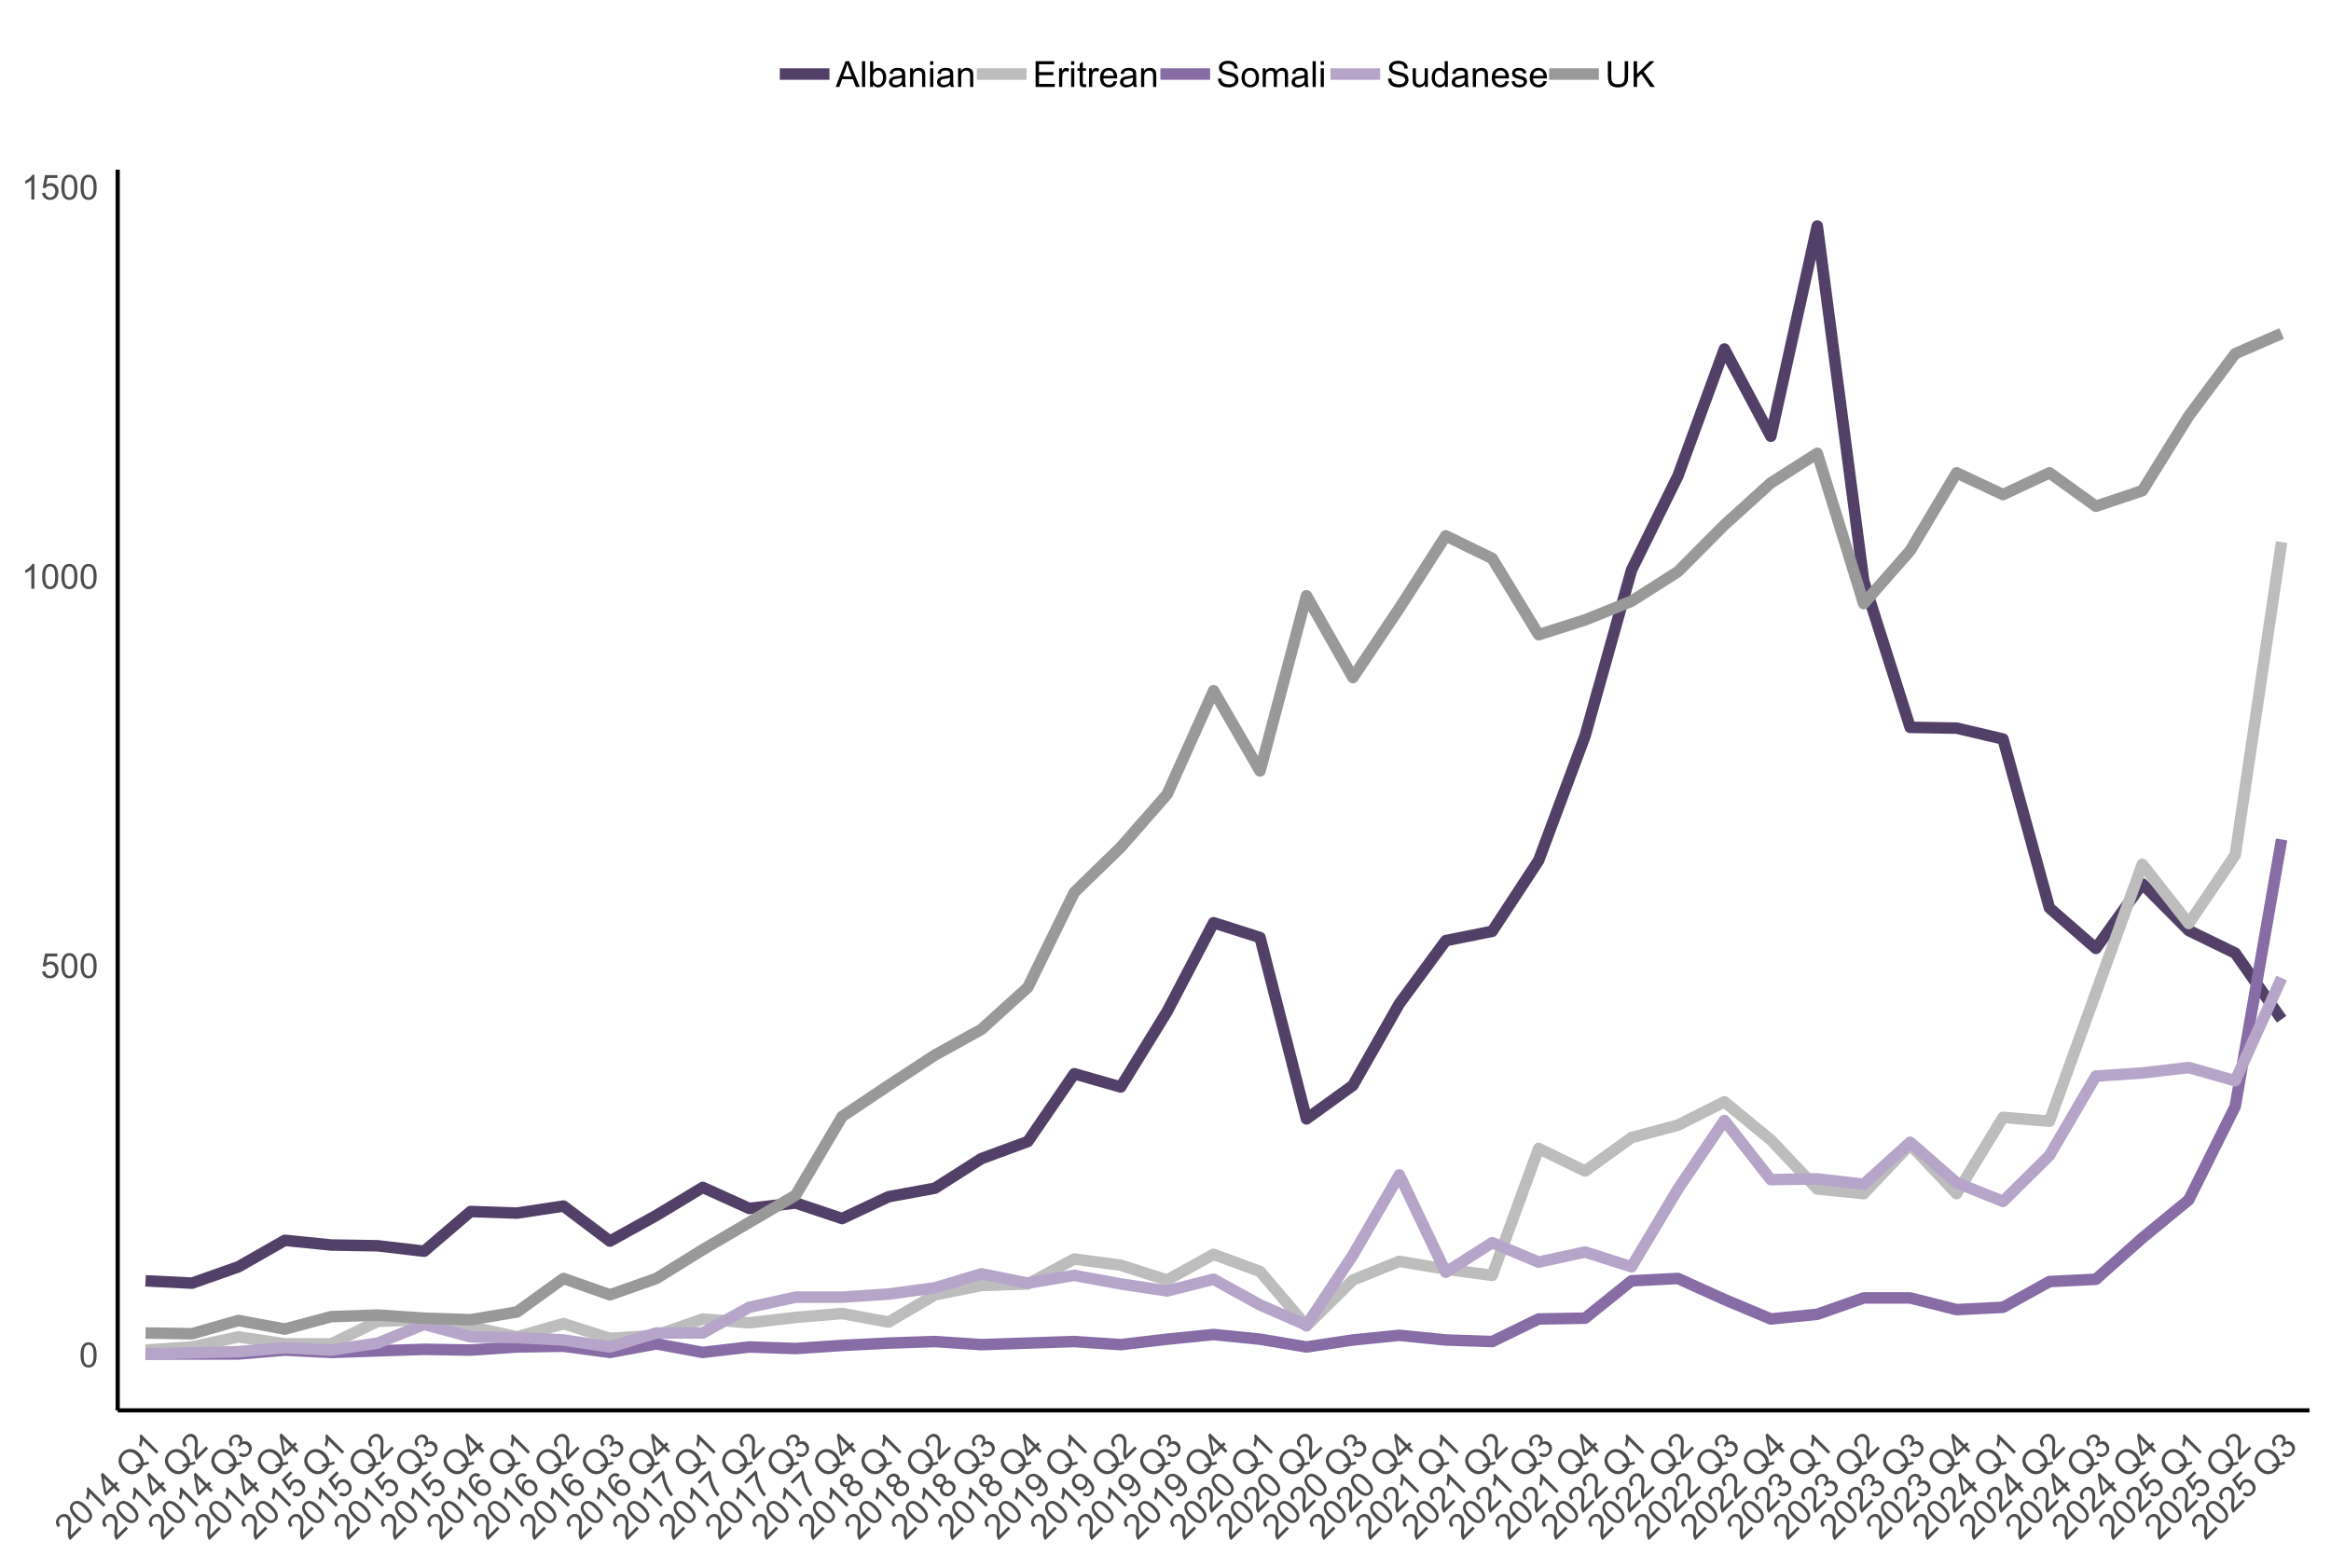 <?xml version="1.0" encoding="UTF-8"?>
<svg xmlns="http://www.w3.org/2000/svg" xmlns:xlink="http://www.w3.org/1999/xlink" width="648pt" height="436pt" viewBox="0 0 648 436" version="1.1">
<defs>
<g>
<symbol overflow="visible" id="glyph0-0">
<path style="stroke:none;" d="M 1.199 0 L 1.199 -6 L 6 -6 L 6 0 Z M 1.352 -0.148 L 5.852 -0.148 L 5.852 -5.852 L 1.352 -5.852 Z M 1.352 -0.148 "/>
</symbol>
<symbol overflow="visible" id="glyph0-1">
<path style="stroke:none;" d="M 0.398 -3.391 C 0.398 -4.199 0.48 -4.852 0.648 -5.352 C 0.812 -5.844 1.062 -6.227 1.395 -6.496 C 1.723 -6.762 2.137 -6.895 2.641 -6.898 C 3.004 -6.895 3.328 -6.82 3.609 -6.676 C 3.887 -6.523 4.113 -6.312 4.297 -6.035 C 4.477 -5.754 4.621 -5.41 4.723 -5.012 C 4.824 -4.605 4.875 -4.066 4.879 -3.391 C 4.875 -2.582 4.793 -1.93 4.629 -1.438 C 4.465 -0.938 4.215 -0.555 3.887 -0.289 C 3.555 -0.016 3.141 0.117 2.641 0.117 C 1.973 0.117 1.453 -0.117 1.078 -0.594 C 0.625 -1.164 0.398 -2.098 0.398 -3.391 Z M 1.266 -3.391 C 1.266 -2.258 1.395 -1.508 1.66 -1.137 C 1.922 -0.762 2.25 -0.574 2.641 -0.578 C 3.023 -0.574 3.348 -0.762 3.613 -1.141 C 3.875 -1.512 4.008 -2.262 4.012 -3.391 C 4.008 -4.52 3.875 -5.27 3.613 -5.645 C 3.348 -6.012 3.02 -6.199 2.629 -6.203 C 2.238 -6.199 1.93 -6.035 1.703 -5.711 C 1.41 -5.289 1.266 -4.516 1.266 -3.391 Z M 1.266 -3.391 "/>
</symbol>
<symbol overflow="visible" id="glyph0-2">
<path style="stroke:none;" d="M 0.398 -1.801 L 1.285 -1.875 C 1.348 -1.441 1.5 -1.117 1.742 -0.902 C 1.977 -0.684 2.266 -0.574 2.605 -0.578 C 3.008 -0.574 3.352 -0.727 3.637 -1.035 C 3.914 -1.34 4.055 -1.746 4.059 -2.254 C 4.055 -2.734 3.918 -3.113 3.652 -3.395 C 3.379 -3.668 3.027 -3.809 2.594 -3.812 C 2.316 -3.809 2.07 -3.746 1.855 -3.625 C 1.633 -3.5 1.461 -3.34 1.34 -3.145 L 0.547 -3.25 L 1.215 -6.777 L 4.633 -6.777 L 4.633 -5.973 L 1.891 -5.973 L 1.52 -4.125 C 1.926 -4.41 2.359 -4.551 2.816 -4.555 C 3.414 -4.551 3.922 -4.344 4.336 -3.93 C 4.746 -3.512 4.949 -2.977 4.953 -2.328 C 4.949 -1.703 4.77 -1.168 4.41 -0.719 C 3.969 -0.16 3.367 0.117 2.605 0.117 C 1.977 0.117 1.465 -0.055 1.074 -0.406 C 0.676 -0.754 0.453 -1.219 0.398 -1.801 Z M 0.398 -1.801 "/>
</symbol>
<symbol overflow="visible" id="glyph0-3">
<path style="stroke:none;" d="M 3.578 0 L 2.734 0 L 2.734 -5.375 C 2.527 -5.18 2.262 -4.988 1.934 -4.793 C 1.602 -4.598 1.305 -4.453 1.047 -4.359 L 1.047 -5.176 C 1.516 -5.395 1.926 -5.664 2.281 -5.98 C 2.633 -6.293 2.883 -6.598 3.031 -6.898 L 3.578 -6.898 Z M 3.578 0 "/>
</symbol>
<symbol overflow="visible" id="glyph1-0">
<path style="stroke:none;" d="M 0.848 -0.848 L -3.395 -5.09 L 0 -8.484 L 4.242 -4.242 Z M 0.848 -1.062 L 4.031 -4.242 L 0 -8.273 L -3.184 -5.09 Z M 0.848 -1.062 "/>
</symbol>
<symbol overflow="visible" id="glyph1-1">
<path style="stroke:none;" d="M 2.844 -3.992 L 3.418 -3.418 L 0.207 -0.207 C 0.059 -0.34 -0.055 -0.5 -0.141 -0.688 C -0.273 -0.984 -0.355 -1.332 -0.391 -1.727 C -0.422 -2.117 -0.406 -2.625 -0.348 -3.246 C -0.25 -4.207 -0.238 -4.906 -0.305 -5.344 C -0.371 -5.781 -0.516 -6.113 -0.746 -6.34 C -0.98 -6.574 -1.266 -6.688 -1.598 -6.684 C -1.926 -6.676 -2.227 -6.539 -2.504 -6.27 C -2.785 -5.98 -2.93 -5.664 -2.934 -5.32 C -2.93 -4.977 -2.777 -4.648 -2.48 -4.344 L -3.156 -3.793 C -3.566 -4.285 -3.758 -4.793 -3.727 -5.309 C -3.691 -5.824 -3.441 -6.312 -2.984 -6.773 C -2.516 -7.238 -2.02 -7.477 -1.488 -7.492 C -0.957 -7.504 -0.5 -7.32 -0.121 -6.941 C 0.074 -6.742 0.223 -6.512 0.332 -6.246 C 0.438 -5.98 0.504 -5.648 0.531 -5.258 C 0.551 -4.863 0.531 -4.273 0.469 -3.484 C 0.41 -2.824 0.383 -2.391 0.391 -2.184 C 0.395 -1.973 0.418 -1.781 0.461 -1.609 Z M 2.844 -3.992 "/>
</symbol>
<symbol overflow="visible" id="glyph1-2">
<path style="stroke:none;" d="M -2.113 -2.68 C -2.688 -3.25 -3.09 -3.773 -3.324 -4.242 C -3.551 -4.711 -3.645 -5.156 -3.605 -5.578 C -3.559 -6 -3.363 -6.387 -3.012 -6.746 C -2.75 -7.004 -2.469 -7.18 -2.168 -7.273 C -1.867 -7.359 -1.551 -7.371 -1.227 -7.305 C -0.898 -7.234 -0.559 -7.094 -0.203 -6.887 C 0.152 -6.672 0.57 -6.328 1.055 -5.848 C 1.625 -5.277 2.023 -4.758 2.258 -4.289 C 2.488 -3.82 2.586 -3.375 2.547 -2.953 C 2.504 -2.527 2.305 -2.137 1.949 -1.785 C 1.477 -1.312 0.941 -1.113 0.34 -1.184 C -0.383 -1.266 -1.199 -1.762 -2.113 -2.68 Z M -1.5 -3.293 C -0.703 -2.492 -0.082 -2.051 0.371 -1.977 C 0.816 -1.898 1.18 -2 1.457 -2.273 C 1.73 -2.547 1.828 -2.906 1.75 -3.359 C 1.668 -3.809 1.23 -4.434 0.441 -5.234 C -0.359 -6.031 -0.98 -6.469 -1.434 -6.547 C -1.883 -6.621 -2.246 -6.523 -2.527 -6.246 C -2.797 -5.969 -2.898 -5.633 -2.832 -5.242 C -2.738 -4.738 -2.297 -4.09 -1.5 -3.293 Z M -1.5 -3.293 "/>
</symbol>
<symbol overflow="visible" id="glyph1-3">
<path style="stroke:none;" d="M 2.527 -2.527 L 1.934 -1.934 L -1.871 -5.734 C -1.871 -5.449 -1.922 -5.125 -2.023 -4.758 C -2.117 -4.387 -2.227 -4.074 -2.344 -3.82 L -2.922 -4.398 C -2.742 -4.887 -2.641 -5.367 -2.613 -5.844 C -2.586 -6.312 -2.625 -6.707 -2.734 -7.023 L -2.352 -7.406 Z M 2.527 -2.527 "/>
</symbol>
<symbol overflow="visible" id="glyph1-4">
<path style="stroke:none;" d="M 2.195 -2.195 L 1.031 -3.359 L -1.078 -1.25 L -1.625 -1.797 L -2.555 -7.164 L -2.066 -7.648 L 1.082 -4.5 L 1.738 -5.156 L 2.285 -4.609 L 1.629 -3.953 L 2.789 -2.789 Z M 0.484 -3.906 L -1.707 -6.094 L -1.039 -2.383 Z M 0.484 -3.906 "/>
</symbol>
<symbol overflow="visible" id="glyph1-5">
<path style="stroke:none;" d=""/>
</symbol>
<symbol overflow="visible" id="glyph1-6">
<path style="stroke:none;" d="M 3.688 -4.727 C 4.188 -4.816 4.613 -4.941 4.961 -5.102 L 5.219 -4.465 C 4.742 -4.238 4.195 -4.086 3.578 -4.016 C 3.418 -3.453 3.121 -2.957 2.688 -2.523 C 2.246 -2.082 1.742 -1.789 1.172 -1.645 C 0.602 -1.496 0.031 -1.52 -0.547 -1.711 C -1.121 -1.902 -1.652 -2.238 -2.137 -2.723 C -2.613 -3.199 -2.953 -3.73 -3.152 -4.32 C -3.352 -4.906 -3.375 -5.484 -3.223 -6.051 C -3.066 -6.613 -2.766 -7.117 -2.328 -7.562 C -1.875 -8.012 -1.363 -8.309 -0.793 -8.457 C -0.219 -8.598 0.352 -8.574 0.926 -8.383 C 1.496 -8.188 2.02 -7.852 2.504 -7.371 C 2.902 -6.973 3.203 -6.551 3.402 -6.109 C 3.598 -5.668 3.691 -5.207 3.688 -4.727 Z M 1.449 -4.133 C 1.918 -4.398 2.379 -4.551 2.832 -4.586 C 2.859 -5.309 2.531 -6.016 1.844 -6.707 C 1.449 -7.098 1.039 -7.375 0.609 -7.535 C 0.184 -7.695 -0.238 -7.727 -0.66 -7.637 C -1.078 -7.539 -1.449 -7.332 -1.77 -7.012 C -2.246 -6.531 -2.477 -5.969 -2.469 -5.328 C -2.453 -4.68 -2.125 -4.031 -1.477 -3.383 C -0.844 -2.75 -0.203 -2.422 0.449 -2.398 C 1.098 -2.367 1.668 -2.598 2.156 -3.09 C 2.383 -3.316 2.555 -3.578 2.676 -3.867 C 2.34 -3.797 2.035 -3.676 1.762 -3.512 Z M 1.449 -4.133 "/>
</symbol>
<symbol overflow="visible" id="glyph1-7">
<path style="stroke:none;" d="M -0.996 -1.566 L -0.48 -2.242 C -0.074 -1.973 0.285 -1.848 0.598 -1.863 C 0.91 -1.879 1.184 -2.004 1.426 -2.242 C 1.703 -2.52 1.844 -2.852 1.844 -3.242 C 1.84 -3.625 1.695 -3.965 1.41 -4.258 C 1.133 -4.527 0.816 -4.664 0.465 -4.664 C 0.105 -4.664 -0.207 -4.523 -0.484 -4.25 C -0.594 -4.133 -0.711 -3.973 -0.84 -3.762 L -1.297 -4.352 C -1.25 -4.387 -1.215 -4.418 -1.191 -4.441 C -0.934 -4.695 -0.773 -4.988 -0.707 -5.328 C -0.633 -5.66 -0.734 -5.969 -1.016 -6.246 C -1.23 -6.465 -1.488 -6.57 -1.781 -6.566 C -2.07 -6.559 -2.332 -6.438 -2.57 -6.207 C -2.801 -5.973 -2.922 -5.707 -2.93 -5.406 C -2.938 -5.105 -2.816 -4.789 -2.57 -4.453 L -3.273 -3.965 C -3.598 -4.434 -3.742 -4.91 -3.707 -5.391 C -3.664 -5.867 -3.453 -6.297 -3.074 -6.684 C -2.805 -6.945 -2.504 -7.133 -2.168 -7.246 C -1.832 -7.352 -1.504 -7.367 -1.191 -7.293 C -0.871 -7.211 -0.605 -7.062 -0.387 -6.844 C -0.176 -6.633 -0.043 -6.383 0.016 -6.102 C 0.074 -5.812 0.047 -5.512 -0.074 -5.191 C 0.281 -5.41 0.641 -5.492 1.008 -5.445 C 1.375 -5.391 1.715 -5.211 2.031 -4.902 C 2.453 -4.477 2.656 -3.961 2.645 -3.359 C 2.629 -2.75 2.387 -2.211 1.914 -1.742 C 1.488 -1.312 1.008 -1.086 0.473 -1.062 C -0.062 -1.031 -0.551 -1.199 -0.996 -1.566 Z M -0.996 -1.566 "/>
</symbol>
<symbol overflow="visible" id="glyph1-8">
<path style="stroke:none;" d="M -0.992 -1.555 L -0.418 -2.234 C -0.066 -1.973 0.266 -1.852 0.594 -1.871 C 0.914 -1.883 1.195 -2.012 1.434 -2.25 C 1.719 -2.535 1.855 -2.887 1.84 -3.305 C 1.82 -3.719 1.633 -4.105 1.277 -4.465 C 0.934 -4.805 0.566 -4.977 0.184 -4.984 C -0.207 -4.988 -0.551 -4.836 -0.863 -4.527 C -1.051 -4.332 -1.18 -4.113 -1.25 -3.875 C -1.312 -3.629 -1.324 -3.395 -1.277 -3.172 L -1.91 -2.684 L -3.934 -5.652 L -1.52 -8.066 L -0.949 -7.496 L -2.887 -5.559 L -1.844 -3.992 C -1.754 -4.484 -1.551 -4.895 -1.23 -5.215 C -0.805 -5.637 -0.301 -5.848 0.285 -5.848 C 0.867 -5.844 1.391 -5.609 1.855 -5.152 C 2.293 -4.707 2.547 -4.199 2.613 -3.625 C 2.691 -2.918 2.461 -2.297 1.926 -1.762 C 1.48 -1.316 0.996 -1.078 0.473 -1.047 C -0.055 -1.012 -0.539 -1.18 -0.992 -1.555 Z M -0.992 -1.555 "/>
</symbol>
<symbol overflow="visible" id="glyph1-9">
<path style="stroke:none;" d="M -0.293 -7.047 L -0.84 -6.406 C -1.121 -6.586 -1.367 -6.684 -1.574 -6.691 C -1.902 -6.699 -2.188 -6.586 -2.426 -6.352 C -2.613 -6.16 -2.727 -5.938 -2.77 -5.691 C -2.816 -5.363 -2.762 -5.016 -2.609 -4.645 C -2.453 -4.273 -2.137 -3.844 -1.656 -3.355 C -1.73 -3.715 -1.719 -4.051 -1.617 -4.367 C -1.516 -4.68 -1.352 -4.953 -1.125 -5.18 C -0.727 -5.578 -0.242 -5.77 0.332 -5.758 C 0.902 -5.742 1.422 -5.504 1.887 -5.043 C 2.191 -4.734 2.406 -4.383 2.539 -3.992 C 2.664 -3.594 2.684 -3.215 2.598 -2.848 C 2.504 -2.48 2.312 -2.148 2.023 -1.859 C 1.523 -1.359 0.938 -1.137 0.262 -1.191 C -0.418 -1.238 -1.176 -1.684 -2.02 -2.527 C -2.953 -3.465 -3.461 -4.324 -3.547 -5.098 C -3.609 -5.77 -3.387 -6.363 -2.879 -6.879 C -2.496 -7.258 -2.078 -7.461 -1.617 -7.492 C -1.156 -7.52 -0.715 -7.371 -0.293 -7.047 Z M -0.633 -2.516 C -0.426 -2.305 -0.188 -2.152 0.086 -2.055 C 0.359 -1.953 0.625 -1.934 0.883 -1.992 C 1.137 -2.051 1.352 -2.164 1.523 -2.34 C 1.773 -2.59 1.887 -2.91 1.867 -3.293 C 1.844 -3.676 1.66 -4.043 1.312 -4.395 C 0.977 -4.73 0.621 -4.902 0.25 -4.918 C -0.121 -4.93 -0.441 -4.805 -0.715 -4.535 C -0.984 -4.262 -1.117 -3.934 -1.113 -3.559 C -1.105 -3.176 -0.945 -2.828 -0.633 -2.516 Z M -0.633 -2.516 "/>
</symbol>
<symbol overflow="visible" id="glyph1-10">
<path style="stroke:none;" d="M -3.902 -4.543 L -4.477 -5.117 L -1.328 -8.262 L -0.863 -7.801 C -0.84 -7.156 -0.711 -6.414 -0.473 -5.566 C -0.227 -4.715 0.098 -3.918 0.508 -3.18 C 0.793 -2.652 1.16 -2.129 1.613 -1.613 L 1 -1 C 0.621 -1.387 0.238 -1.926 -0.156 -2.613 C -0.551 -3.297 -0.867 -4.023 -1.105 -4.797 C -1.336 -5.566 -1.473 -6.277 -1.52 -6.926 Z M -3.902 -4.543 "/>
</symbol>
<symbol overflow="visible" id="glyph1-11">
<path style="stroke:none;" d="M -1.434 -3.836 C -1.77 -3.676 -2.082 -3.621 -2.371 -3.672 C -2.656 -3.719 -2.918 -3.859 -3.156 -4.098 C -3.508 -4.449 -3.676 -4.875 -3.664 -5.371 C -3.648 -5.863 -3.434 -6.32 -3.012 -6.746 C -2.586 -7.168 -2.121 -7.387 -1.617 -7.398 C -1.113 -7.41 -0.684 -7.238 -0.332 -6.887 C -0.105 -6.66 0.027 -6.406 0.078 -6.121 C 0.125 -5.836 0.078 -5.527 -0.074 -5.195 C 0.32 -5.395 0.703 -5.465 1.078 -5.406 C 1.449 -5.344 1.785 -5.164 2.09 -4.867 C 2.5 -4.449 2.703 -3.953 2.695 -3.375 C 2.684 -2.797 2.438 -2.27 1.957 -1.793 C 1.477 -1.312 0.945 -1.066 0.371 -1.059 C -0.207 -1.047 -0.703 -1.254 -1.129 -1.68 C -1.445 -1.996 -1.629 -2.34 -1.684 -2.715 C -1.73 -3.082 -1.648 -3.457 -1.434 -3.836 Z M -2.566 -4.727 C -2.336 -4.496 -2.074 -4.383 -1.781 -4.383 C -1.484 -4.383 -1.219 -4.5 -0.984 -4.742 C -0.754 -4.969 -0.637 -5.23 -0.637 -5.523 C -0.633 -5.816 -0.738 -6.066 -0.949 -6.277 C -1.168 -6.492 -1.426 -6.602 -1.727 -6.602 C -2.023 -6.598 -2.285 -6.484 -2.516 -6.262 C -2.738 -6.031 -2.855 -5.77 -2.863 -5.473 C -2.867 -5.176 -2.77 -4.926 -2.566 -4.727 Z M -0.516 -2.289 C -0.344 -2.117 -0.141 -1.992 0.102 -1.918 C 0.336 -1.836 0.578 -1.832 0.828 -1.906 C 1.07 -1.977 1.289 -2.105 1.477 -2.289 C 1.758 -2.574 1.898 -2.902 1.906 -3.27 C 1.906 -3.637 1.766 -3.961 1.484 -4.25 C 1.195 -4.531 0.863 -4.676 0.484 -4.676 C 0.105 -4.672 -0.227 -4.523 -0.516 -4.238 C -0.793 -3.957 -0.93 -3.633 -0.93 -3.262 C -0.926 -2.891 -0.789 -2.566 -0.516 -2.289 Z M -0.516 -2.289 "/>
</symbol>
<symbol overflow="visible" id="glyph1-12">
<path style="stroke:none;" d="M -0.754 -1.496 L -0.23 -2.121 C 0.09 -1.898 0.375 -1.793 0.633 -1.812 C 0.891 -1.824 1.125 -1.941 1.344 -2.156 C 1.523 -2.34 1.645 -2.543 1.699 -2.766 C 1.754 -2.984 1.754 -3.207 1.703 -3.441 C 1.648 -3.668 1.531 -3.934 1.355 -4.23 C 1.172 -4.527 0.961 -4.801 0.715 -5.051 C 0.688 -5.074 0.645 -5.113 0.594 -5.168 C 0.66 -4.855 0.652 -4.535 0.566 -4.215 C 0.477 -3.887 0.312 -3.605 0.074 -3.367 C -0.328 -2.965 -0.812 -2.77 -1.387 -2.785 C -1.953 -2.793 -2.477 -3.039 -2.957 -3.52 C -3.445 -4.008 -3.695 -4.551 -3.711 -5.145 C -3.719 -5.734 -3.508 -6.246 -3.07 -6.688 C -2.75 -7 -2.375 -7.207 -1.945 -7.301 C -1.516 -7.391 -1.074 -7.344 -0.621 -7.168 C -0.172 -6.988 0.352 -6.602 0.949 -6.008 C 1.566 -5.383 1.992 -4.82 2.227 -4.32 C 2.461 -3.812 2.539 -3.332 2.465 -2.879 C 2.391 -2.418 2.176 -2.012 1.82 -1.652 C 1.438 -1.27 1.02 -1.062 0.57 -1.039 C 0.117 -1.008 -0.32 -1.16 -0.754 -1.496 Z M -0.453 -6.082 C -0.793 -6.426 -1.156 -6.605 -1.543 -6.625 C -1.922 -6.641 -2.242 -6.523 -2.504 -6.27 C -2.762 -6.004 -2.883 -5.664 -2.867 -5.25 C -2.844 -4.836 -2.664 -4.457 -2.324 -4.113 C -2.012 -3.801 -1.668 -3.641 -1.289 -3.637 C -0.906 -3.629 -0.578 -3.762 -0.309 -4.039 C -0.031 -4.312 0.098 -4.637 0.082 -5.012 C 0.066 -5.379 -0.109 -5.738 -0.453 -6.082 Z M -0.453 -6.082 "/>
</symbol>
<symbol overflow="visible" id="glyph2-0">
<path style="stroke:none;" d="M 1.25 0 L 1.25 -6.25 L 6.25 -6.25 L 6.25 0 Z M 1.406 -0.156 L 6.094 -0.156 L 6.094 -6.094 L 1.406 -6.094 Z M 1.406 -0.156 "/>
</symbol>
<symbol overflow="visible" id="glyph2-1">
<path style="stroke:none;" d="M -0.016 0 L 2.734 -7.156 L 3.754 -7.156 L 6.684 0 L 5.605 0 L 4.77 -2.168 L 1.777 -2.168 L 0.992 0 Z M 2.051 -2.938 L 4.477 -2.938 L 3.73 -4.922 C 3.5 -5.523 3.332 -6.016 3.223 -6.406 C 3.129 -5.945 3 -5.492 2.836 -5.039 Z M 2.051 -2.938 "/>
</symbol>
<symbol overflow="visible" id="glyph2-2">
<path style="stroke:none;" d="M 0.641 0 L 0.641 -7.156 L 1.52 -7.156 L 1.52 0 Z M 0.641 0 "/>
</symbol>
<symbol overflow="visible" id="glyph2-3">
<path style="stroke:none;" d="M 1.469 0 L 0.656 0 L 0.656 -7.156 L 1.531 -7.156 L 1.531 -4.605 C 1.898 -5.07 2.375 -5.301 2.953 -5.305 C 3.273 -5.301 3.574 -5.238 3.859 -5.109 C 4.145 -4.98 4.379 -4.797 4.562 -4.566 C 4.746 -4.332 4.891 -4.055 4.996 -3.727 C 5.098 -3.398 5.148 -3.047 5.152 -2.672 C 5.148 -1.781 4.93 -1.094 4.492 -0.609 C 4.051 -0.125 3.523 0.117 2.91 0.117 C 2.297 0.117 1.816 -0.137 1.469 -0.648 Z M 1.461 -2.633 C 1.457 -2.008 1.543 -1.559 1.715 -1.285 C 1.988 -0.828 2.363 -0.602 2.836 -0.605 C 3.219 -0.602 3.551 -0.77 3.832 -1.105 C 4.113 -1.438 4.254 -1.934 4.254 -2.598 C 4.254 -3.27 4.117 -3.77 3.848 -4.094 C 3.578 -4.414 3.254 -4.574 2.875 -4.578 C 2.488 -4.574 2.156 -4.41 1.879 -4.078 C 1.598 -3.742 1.457 -3.258 1.461 -2.633 Z M 1.461 -2.633 "/>
</symbol>
<symbol overflow="visible" id="glyph2-4">
<path style="stroke:none;" d="M 4.043 -0.641 C 3.715 -0.359 3.398 -0.164 3.102 -0.055 C 2.797 0.062 2.477 0.117 2.133 0.117 C 1.562 0.117 1.125 -0.02 0.82 -0.301 C 0.512 -0.574 0.355 -0.93 0.359 -1.367 C 0.355 -1.617 0.414 -1.852 0.531 -2.062 C 0.645 -2.273 0.797 -2.441 0.988 -2.566 C 1.172 -2.691 1.383 -2.785 1.621 -2.855 C 1.789 -2.898 2.051 -2.945 2.402 -2.988 C 3.113 -3.074 3.633 -3.172 3.969 -3.289 C 3.969 -3.406 3.973 -3.484 3.977 -3.52 C 3.973 -3.875 3.891 -4.129 3.727 -4.277 C 3.5 -4.473 3.164 -4.57 2.727 -4.574 C 2.309 -4.57 2.004 -4.496 1.809 -4.355 C 1.609 -4.207 1.465 -3.953 1.371 -3.59 L 0.512 -3.707 C 0.586 -4.07 0.715 -4.367 0.898 -4.598 C 1.074 -4.82 1.336 -4.996 1.676 -5.121 C 2.012 -5.242 2.402 -5.301 2.852 -5.305 C 3.293 -5.301 3.652 -5.25 3.93 -5.148 C 4.203 -5.043 4.406 -4.91 4.539 -4.754 C 4.668 -4.59 4.758 -4.391 4.812 -4.156 C 4.84 -4 4.855 -3.73 4.859 -3.344 L 4.859 -2.172 C 4.855 -1.352 4.875 -0.836 4.914 -0.621 C 4.949 -0.402 5.023 -0.195 5.137 0 L 4.219 0 C 4.125 -0.18 4.066 -0.391 4.043 -0.641 Z M 3.969 -2.602 C 3.648 -2.469 3.172 -2.355 2.535 -2.27 C 2.172 -2.215 1.914 -2.156 1.766 -2.094 C 1.613 -2.023 1.5 -1.93 1.418 -1.809 C 1.336 -1.68 1.293 -1.539 1.297 -1.391 C 1.293 -1.152 1.383 -0.957 1.562 -0.805 C 1.738 -0.645 2 -0.566 2.344 -0.57 C 2.68 -0.566 2.98 -0.641 3.246 -0.793 C 3.508 -0.938 3.699 -1.141 3.828 -1.402 C 3.918 -1.598 3.965 -1.891 3.969 -2.281 Z M 3.969 -2.602 "/>
</symbol>
<symbol overflow="visible" id="glyph2-5">
<path style="stroke:none;" d="M 0.66 0 L 0.66 -5.188 L 1.449 -5.188 L 1.449 -4.449 C 1.828 -5.016 2.379 -5.301 3.102 -5.305 C 3.41 -5.301 3.699 -5.246 3.961 -5.133 C 4.223 -5.02 4.418 -4.871 4.551 -4.691 C 4.68 -4.508 4.77 -4.293 4.824 -4.043 C 4.855 -3.879 4.875 -3.594 4.875 -3.188 L 4.875 0 L 3.992 0 L 3.992 -3.156 C 3.988 -3.512 3.957 -3.777 3.891 -3.957 C 3.82 -4.129 3.699 -4.27 3.527 -4.379 C 3.352 -4.48 3.145 -4.535 2.914 -4.539 C 2.535 -4.535 2.215 -4.418 1.945 -4.184 C 1.672 -3.945 1.535 -3.492 1.539 -2.832 L 1.539 0 Z M 0.66 0 "/>
</symbol>
<symbol overflow="visible" id="glyph2-6">
<path style="stroke:none;" d="M 0.664 -6.148 L 0.664 -7.156 L 1.543 -7.156 L 1.543 -6.148 Z M 0.664 0 L 0.664 -5.188 L 1.543 -5.188 L 1.543 0 Z M 0.664 0 "/>
</symbol>
<symbol overflow="visible" id="glyph2-7">
<path style="stroke:none;" d="M 0.789 0 L 0.789 -7.156 L 5.969 -7.156 L 5.969 -6.312 L 1.738 -6.312 L 1.738 -4.121 L 5.699 -4.121 L 5.699 -3.281 L 1.738 -3.281 L 1.738 -0.844 L 6.133 -0.844 L 6.133 0 Z M 0.789 0 "/>
</symbol>
<symbol overflow="visible" id="glyph2-8">
<path style="stroke:none;" d="M 0.648 0 L 0.648 -5.188 L 1.441 -5.188 L 1.441 -4.398 C 1.641 -4.766 1.824 -5.008 2 -5.129 C 2.168 -5.242 2.355 -5.301 2.562 -5.305 C 2.855 -5.301 3.16 -5.207 3.469 -5.02 L 3.164 -4.203 C 2.949 -4.328 2.734 -4.395 2.52 -4.395 C 2.324 -4.395 2.148 -4.336 2 -4.219 C 1.844 -4.102 1.738 -3.941 1.676 -3.742 C 1.574 -3.426 1.523 -3.082 1.527 -2.715 L 1.527 0 Z M 0.648 0 "/>
</symbol>
<symbol overflow="visible" id="glyph2-9">
<path style="stroke:none;" d="M 2.578 -0.785 L 2.703 -0.008 C 2.453 0.047 2.234 0.07 2.039 0.07 C 1.719 0.07 1.469 0.02 1.297 -0.082 C 1.117 -0.184 0.996 -0.316 0.926 -0.48 C 0.855 -0.645 0.82 -0.988 0.82 -1.52 L 0.82 -4.5 L 0.176 -4.5 L 0.176 -5.188 L 0.82 -5.188 L 0.82 -6.469 L 1.695 -6.996 L 1.695 -5.188 L 2.578 -5.188 L 2.578 -4.5 L 1.695 -4.5 L 1.695 -1.469 C 1.691 -1.215 1.707 -1.055 1.742 -0.984 C 1.77 -0.914 1.82 -0.855 1.891 -0.812 C 1.957 -0.77 2.059 -0.75 2.191 -0.75 C 2.289 -0.75 2.418 -0.762 2.578 -0.785 Z M 2.578 -0.785 "/>
</symbol>
<symbol overflow="visible" id="glyph2-10">
<path style="stroke:none;" d="M 4.211 -1.672 L 5.117 -1.559 C 4.969 -1.027 4.703 -0.613 4.32 -0.32 C 3.93 -0.027 3.438 0.117 2.836 0.117 C 2.078 0.117 1.477 -0.113 1.031 -0.582 C 0.586 -1.047 0.363 -1.703 0.367 -2.547 C 0.363 -3.418 0.586 -4.098 1.039 -4.582 C 1.484 -5.062 2.07 -5.301 2.789 -5.305 C 3.48 -5.301 4.047 -5.066 4.488 -4.594 C 4.926 -4.121 5.145 -3.457 5.148 -2.602 C 5.145 -2.547 5.141 -2.469 5.141 -2.367 L 1.273 -2.367 C 1.305 -1.797 1.469 -1.359 1.758 -1.059 C 2.047 -0.754 2.406 -0.602 2.844 -0.605 C 3.16 -0.602 3.434 -0.688 3.664 -0.859 C 3.891 -1.027 4.074 -1.297 4.211 -1.672 Z M 1.324 -3.09 L 4.219 -3.09 C 4.18 -3.523 4.066 -3.852 3.887 -4.07 C 3.605 -4.406 3.242 -4.574 2.797 -4.578 C 2.391 -4.574 2.051 -4.441 1.777 -4.172 C 1.5 -3.902 1.352 -3.539 1.324 -3.09 Z M 1.324 -3.09 "/>
</symbol>
<symbol overflow="visible" id="glyph2-11">
<path style="stroke:none;" d="M 0.449 -2.301 L 1.344 -2.379 C 1.383 -2.02 1.48 -1.723 1.637 -1.496 C 1.789 -1.262 2.031 -1.078 2.359 -0.938 C 2.684 -0.797 3.051 -0.727 3.457 -0.727 C 3.816 -0.727 4.133 -0.777 4.414 -0.887 C 4.688 -0.992 4.895 -1.141 5.031 -1.328 C 5.164 -1.512 5.23 -1.719 5.234 -1.945 C 5.23 -2.168 5.168 -2.363 5.039 -2.531 C 4.906 -2.695 4.691 -2.836 4.395 -2.953 C 4.199 -3.027 3.773 -3.141 3.117 -3.301 C 2.461 -3.457 2 -3.609 1.738 -3.75 C 1.395 -3.93 1.141 -4.148 0.973 -4.414 C 0.805 -4.676 0.719 -4.977 0.723 -5.309 C 0.719 -5.668 0.82 -6.004 1.027 -6.32 C 1.23 -6.633 1.531 -6.871 1.926 -7.035 C 2.32 -7.195 2.758 -7.277 3.242 -7.281 C 3.77 -7.277 4.238 -7.191 4.645 -7.023 C 5.047 -6.848 5.359 -6.598 5.578 -6.27 C 5.797 -5.938 5.914 -5.559 5.934 -5.141 L 5.023 -5.074 C 4.973 -5.523 4.809 -5.863 4.527 -6.098 C 4.242 -6.328 3.828 -6.445 3.281 -6.445 C 2.707 -6.445 2.289 -6.34 2.027 -6.129 C 1.766 -5.918 1.633 -5.664 1.637 -5.371 C 1.633 -5.109 1.727 -4.898 1.914 -4.734 C 2.094 -4.57 2.57 -4.398 3.34 -4.227 C 4.109 -4.047 4.637 -3.895 4.926 -3.77 C 5.34 -3.574 5.648 -3.332 5.848 -3.039 C 6.047 -2.742 6.145 -2.402 6.148 -2.023 C 6.145 -1.637 6.035 -1.277 5.82 -0.941 C 5.598 -0.602 5.285 -0.34 4.879 -0.156 C 4.469 0.027 4.008 0.117 3.5 0.121 C 2.852 0.117 2.309 0.027 1.871 -0.16 C 1.43 -0.348 1.086 -0.633 0.84 -1.012 C 0.59 -1.391 0.461 -1.82 0.449 -2.301 Z M 0.449 -2.301 "/>
</symbol>
<symbol overflow="visible" id="glyph2-12">
<path style="stroke:none;" d="M 0.332 -2.594 C 0.328 -3.551 0.594 -4.262 1.133 -4.727 C 1.574 -5.109 2.121 -5.301 2.766 -5.305 C 3.477 -5.301 4.059 -5.066 4.512 -4.602 C 4.965 -4.133 5.191 -3.488 5.191 -2.664 C 5.191 -1.996 5.09 -1.473 4.891 -1.09 C 4.688 -0.707 4.395 -0.41 4.016 -0.199 C 3.629 0.012 3.215 0.117 2.766 0.117 C 2.039 0.117 1.449 -0.113 1.004 -0.582 C 0.551 -1.043 0.328 -1.715 0.332 -2.594 Z M 1.234 -2.594 C 1.23 -1.926 1.375 -1.43 1.668 -1.102 C 1.957 -0.77 2.324 -0.602 2.766 -0.605 C 3.199 -0.602 3.559 -0.77 3.852 -1.102 C 4.141 -1.434 4.289 -1.938 4.289 -2.621 C 4.289 -3.262 4.141 -3.75 3.852 -4.078 C 3.555 -4.406 3.195 -4.57 2.766 -4.574 C 2.324 -4.57 1.957 -4.406 1.668 -4.082 C 1.375 -3.75 1.23 -3.254 1.234 -2.594 Z M 1.234 -2.594 "/>
</symbol>
<symbol overflow="visible" id="glyph2-13">
<path style="stroke:none;" d="M 0.66 0 L 0.66 -5.188 L 1.445 -5.188 L 1.445 -4.457 C 1.605 -4.711 1.82 -4.914 2.094 -5.07 C 2.359 -5.223 2.668 -5.301 3.016 -5.305 C 3.398 -5.301 3.715 -5.223 3.961 -5.062 C 4.207 -4.902 4.379 -4.68 4.484 -4.395 C 4.891 -5 5.426 -5.301 6.086 -5.305 C 6.598 -5.301 6.992 -5.16 7.27 -4.875 C 7.547 -4.59 7.688 -4.148 7.688 -3.559 L 7.688 0 L 6.812 0 L 6.812 -3.266 C 6.809 -3.613 6.781 -3.867 6.727 -4.023 C 6.668 -4.176 6.562 -4.301 6.414 -4.398 C 6.262 -4.488 6.086 -4.535 5.891 -4.539 C 5.523 -4.535 5.223 -4.414 4.98 -4.176 C 4.738 -3.93 4.617 -3.543 4.617 -3.012 L 4.617 0 L 3.742 0 L 3.742 -3.367 C 3.738 -3.754 3.668 -4.047 3.527 -4.246 C 3.383 -4.438 3.145 -4.535 2.82 -4.539 C 2.57 -4.535 2.344 -4.469 2.137 -4.344 C 1.922 -4.211 1.77 -4.023 1.68 -3.773 C 1.582 -3.523 1.535 -3.16 1.539 -2.691 L 1.539 0 Z M 0.66 0 "/>
</symbol>
<symbol overflow="visible" id="glyph2-14">
<path style="stroke:none;" d="M 4.059 0 L 4.059 -0.762 C 3.652 -0.176 3.105 0.117 2.414 0.117 C 2.105 0.117 1.816 0.059 1.555 -0.059 C 1.285 -0.176 1.09 -0.32 0.965 -0.5 C 0.836 -0.672 0.746 -0.891 0.695 -1.152 C 0.656 -1.32 0.637 -1.594 0.641 -1.973 L 0.641 -5.188 L 1.52 -5.188 L 1.52 -2.309 C 1.516 -1.848 1.535 -1.539 1.57 -1.383 C 1.625 -1.148 1.742 -0.965 1.922 -0.836 C 2.102 -0.703 2.32 -0.637 2.586 -0.641 C 2.848 -0.637 3.098 -0.707 3.328 -0.844 C 3.559 -0.977 3.723 -1.16 3.82 -1.395 C 3.914 -1.625 3.961 -1.961 3.965 -2.406 L 3.965 -5.188 L 4.844 -5.188 L 4.844 0 Z M 4.059 0 "/>
</symbol>
<symbol overflow="visible" id="glyph2-15">
<path style="stroke:none;" d="M 4.023 0 L 4.023 -0.656 C 3.691 -0.141 3.207 0.117 2.574 0.117 C 2.156 0.117 1.777 0.004 1.434 -0.223 C 1.086 -0.449 0.816 -0.766 0.629 -1.18 C 0.434 -1.586 0.34 -2.055 0.344 -2.586 C 0.34 -3.102 0.426 -3.574 0.602 -3.996 C 0.77 -4.418 1.027 -4.738 1.375 -4.965 C 1.719 -5.188 2.105 -5.301 2.535 -5.305 C 2.844 -5.301 3.121 -5.234 3.367 -5.105 C 3.609 -4.969 3.809 -4.797 3.965 -4.59 L 3.965 -7.156 L 4.84 -7.156 L 4.84 0 Z M 1.246 -2.586 C 1.242 -1.922 1.383 -1.426 1.664 -1.098 C 1.945 -0.766 2.273 -0.602 2.656 -0.605 C 3.039 -0.602 3.367 -0.758 3.637 -1.074 C 3.902 -1.387 4.035 -1.867 4.039 -2.516 C 4.035 -3.219 3.898 -3.738 3.629 -4.074 C 3.352 -4.402 3.016 -4.57 2.617 -4.574 C 2.223 -4.57 1.895 -4.41 1.637 -4.094 C 1.371 -3.773 1.242 -3.27 1.246 -2.586 Z M 1.246 -2.586 "/>
</symbol>
<symbol overflow="visible" id="glyph2-16">
<path style="stroke:none;" d="M 0.309 -1.547 L 1.176 -1.684 C 1.223 -1.332 1.359 -1.066 1.582 -0.883 C 1.805 -0.695 2.117 -0.602 2.52 -0.605 C 2.922 -0.602 3.219 -0.684 3.418 -0.852 C 3.609 -1.012 3.707 -1.207 3.711 -1.43 C 3.707 -1.625 3.621 -1.781 3.453 -1.898 C 3.328 -1.977 3.031 -2.074 2.555 -2.195 C 1.906 -2.355 1.457 -2.496 1.211 -2.617 C 0.961 -2.734 0.773 -2.898 0.645 -3.113 C 0.516 -3.32 0.449 -3.555 0.453 -3.809 C 0.449 -4.039 0.504 -4.25 0.613 -4.449 C 0.719 -4.645 0.863 -4.809 1.047 -4.941 C 1.18 -5.039 1.363 -5.125 1.602 -5.199 C 1.836 -5.266 2.09 -5.301 2.363 -5.305 C 2.766 -5.301 3.125 -5.242 3.434 -5.129 C 3.742 -5.008 3.969 -4.852 4.117 -4.652 C 4.262 -4.449 4.363 -4.18 4.418 -3.848 L 3.559 -3.73 C 3.516 -3.996 3.402 -4.203 3.219 -4.355 C 3.027 -4.5 2.766 -4.574 2.426 -4.578 C 2.02 -4.574 1.73 -4.508 1.562 -4.379 C 1.387 -4.242 1.301 -4.086 1.305 -3.91 C 1.301 -3.793 1.336 -3.691 1.41 -3.602 C 1.48 -3.504 1.594 -3.426 1.75 -3.367 C 1.832 -3.332 2.09 -3.258 2.523 -3.145 C 3.145 -2.977 3.578 -2.84 3.824 -2.734 C 4.07 -2.629 4.262 -2.477 4.402 -2.273 C 4.539 -2.07 4.609 -1.82 4.613 -1.523 C 4.609 -1.23 4.523 -0.953 4.355 -0.695 C 4.184 -0.434 3.938 -0.234 3.617 -0.094 C 3.289 0.047 2.926 0.117 2.523 0.117 C 1.848 0.117 1.336 -0.02 0.984 -0.301 C 0.629 -0.578 0.402 -0.996 0.309 -1.547 Z M 0.309 -1.547 "/>
</symbol>
<symbol overflow="visible" id="glyph2-17">
<path style="stroke:none;" d="M 5.469 -7.156 L 6.414 -7.156 L 6.414 -3.023 C 6.41 -2.305 6.328 -1.73 6.172 -1.309 C 6.008 -0.879 5.715 -0.535 5.289 -0.273 C 4.863 -0.012 4.305 0.117 3.617 0.121 C 2.945 0.117 2.398 0.004 1.973 -0.223 C 1.543 -0.453 1.238 -0.785 1.059 -1.227 C 0.875 -1.66 0.785 -2.262 0.785 -3.023 L 0.785 -7.156 L 1.734 -7.156 L 1.734 -3.027 C 1.734 -2.402 1.789 -1.945 1.906 -1.652 C 2.016 -1.355 2.215 -1.129 2.5 -0.973 C 2.781 -0.812 3.125 -0.73 3.535 -0.734 C 4.227 -0.73 4.723 -0.891 5.023 -1.207 C 5.316 -1.52 5.465 -2.125 5.469 -3.027 Z M 5.469 -7.156 "/>
</symbol>
<symbol overflow="visible" id="glyph2-18">
<path style="stroke:none;" d="M 0.734 0 L 0.734 -7.156 L 1.68 -7.156 L 1.68 -3.609 L 5.234 -7.156 L 6.52 -7.156 L 3.516 -4.258 L 6.648 0 L 5.398 0 L 2.852 -3.625 L 1.68 -2.48 L 1.68 0 Z M 0.734 0 "/>
</symbol>
</g>
</defs>
<g id="surface6">
<rect x="0" y="0" width="648" height="436" style="fill:rgb(100%,100%,100%);fill-opacity:1;stroke:none;"/>
<path style="fill:none;stroke-width:3.201;stroke-linecap:butt;stroke-linejoin:round;stroke:rgb(32.549%,25.098%,40.784%);stroke-opacity:1;stroke-miterlimit:10;" d="M 40.461 356.125 L 53.367 356.773 L 66.277 352.227 L 79.188 344.867 L 92.094 346.168 L 105.004 346.383 L 117.914 347.898 L 130.824 336.859 L 143.73 337.293 L 156.641 335.344 L 169.551 345.086 L 182.461 337.941 L 195.367 330.152 L 208.277 335.996 L 221.188 334.48 L 234.094 338.809 L 247.004 332.75 L 259.914 330.367 L 272.824 322.145 L 285.73 317.383 L 298.641 298.551 L 311.551 302.23 L 324.457 281.234 L 337.367 256.562 L 350.277 260.676 L 363.188 311.105 L 376.094 301.797 L 389.004 279.07 L 401.914 261.539 L 414.824 258.941 L 427.73 239.246 L 440.641 204.617 L 453.551 158.516 L 466.457 132.324 L 479.367 97.047 L 492.277 121.289 L 505.188 62.848 L 518.094 161.547 L 531.004 202.234 L 543.914 202.453 L 556.824 205.48 L 569.73 252.449 L 582.641 263.703 L 595.551 245.738 L 608.457 258.727 L 621.367 265.004 L 634.277 283.398 "/>
<path style="fill:none;stroke-width:3.201;stroke-linecap:butt;stroke-linejoin:round;stroke:rgb(74.118%,74.118%,74.118%);stroke-opacity:1;stroke-miterlimit:10;" d="M 40.461 375.387 L 53.367 374.52 L 66.277 371.707 L 79.188 373.656 L 92.094 373.656 L 105.004 367.379 L 117.914 366.945 L 130.824 368.895 L 143.73 371.707 L 156.641 368.027 L 169.551 372.141 L 182.461 371.273 L 195.367 366.73 L 208.277 367.812 L 221.188 366.297 L 234.094 365.215 L 247.004 367.594 L 259.914 360.02 L 272.824 357.422 L 285.73 356.988 L 298.641 350.062 L 311.551 351.793 L 324.457 355.906 L 337.367 348.766 L 350.277 353.527 L 363.188 368.676 L 376.094 355.906 L 389.004 350.711 L 401.914 352.879 L 414.824 354.609 L 427.73 319.328 L 440.641 325.605 L 453.551 316.301 L 466.457 312.836 L 479.367 306.344 L 492.277 316.949 L 505.188 330.582 L 518.094 331.883 L 531.004 318.246 L 543.914 331.883 L 556.824 310.672 L 569.73 311.754 L 582.641 276.043 L 595.551 240.328 L 608.457 256.777 L 621.367 237.73 L 634.277 150.723 "/>
<path style="fill:none;stroke-width:3.201;stroke-linecap:butt;stroke-linejoin:round;stroke:rgb(53.333%,42.353%,65.098%);stroke-opacity:1;stroke-miterlimit:10;" d="M 40.461 376.469 L 66.277 376.469 L 79.188 375.387 L 92.094 376.035 L 105.004 375.602 L 117.914 375.172 L 130.824 375.387 L 143.73 374.52 L 156.641 374.305 L 169.551 376.035 L 182.461 373.656 L 195.367 376.035 L 208.277 374.52 L 221.188 374.953 L 234.094 374.09 L 247.004 373.438 L 259.914 373.008 L 272.824 373.871 L 285.73 373.438 L 298.641 373.008 L 311.551 373.871 L 324.457 372.355 L 337.367 371.059 L 350.277 372.355 L 363.188 374.52 L 376.094 372.574 L 389.004 371.273 L 401.914 372.574 L 414.824 373.008 L 427.73 366.73 L 440.641 366.512 L 453.551 356.125 L 466.457 355.473 L 479.367 361.316 L 492.277 366.73 L 505.188 365.43 L 518.094 360.887 L 531.004 360.887 L 543.914 364.133 L 556.824 363.484 L 569.73 356.34 L 582.641 355.691 L 595.551 344.219 L 608.457 333.613 L 621.367 307.641 L 634.277 233.402 "/>
<path style="fill:none;stroke-width:3.201;stroke-linecap:butt;stroke-linejoin:round;stroke:rgb(71.373%,64.706%,78.824%);stroke-opacity:1;stroke-miterlimit:10;" d="M 40.461 376.469 L 66.277 375.82 L 79.188 374.738 L 92.094 375.387 L 105.004 373.438 L 117.914 368.246 L 130.824 371.707 L 143.73 371.922 L 156.641 372.574 L 169.551 374.52 L 182.461 370.625 L 195.367 370.625 L 208.277 363.484 L 221.188 360.668 L 234.094 360.668 L 247.004 359.805 L 259.914 358.07 L 272.824 354.176 L 285.73 356.773 L 298.641 354.609 L 311.551 356.988 L 324.457 358.938 L 337.367 355.691 L 350.277 362.832 L 363.188 368.461 L 376.094 348.98 L 389.004 326.688 L 401.914 353.742 L 414.824 345.52 L 427.73 350.93 L 440.641 348.117 L 453.551 352.227 L 466.457 330.582 L 479.367 311.539 L 492.277 327.988 L 505.188 327.77 L 518.094 329.285 L 531.004 317.598 L 543.914 328.852 L 556.824 334.047 L 569.73 321.277 L 582.641 299.199 L 595.551 298.336 L 608.457 296.82 L 621.367 300.5 L 634.277 271.93 "/>
<path style="fill:none;stroke-width:3.201;stroke-linecap:butt;stroke-linejoin:round;stroke:rgb(60%,60%,60%);stroke-opacity:1;stroke-miterlimit:10;" d="M 40.461 370.625 L 53.367 370.84 L 66.277 367.16 L 79.188 369.543 L 92.094 366.078 L 105.004 365.648 L 117.914 366.512 L 130.824 366.945 L 143.73 364.781 L 156.641 355.473 L 169.551 360.02 L 182.461 355.473 L 195.367 347.465 L 221.188 332.316 L 234.094 310.453 L 247.004 301.797 L 259.914 293.355 L 272.824 286.215 L 285.73 274.527 L 298.641 248.121 L 311.551 235.566 L 324.457 220.848 L 337.367 192.062 L 350.277 214.355 L 363.188 165.656 L 376.094 188.383 L 389.004 169.121 L 401.914 148.992 L 414.824 155.27 L 427.73 176.48 L 440.641 172.367 L 453.551 167.172 L 466.457 158.949 L 479.367 145.961 L 492.277 134.273 L 505.188 126.051 L 518.094 167.82 L 531.004 153.105 L 543.914 131.461 L 556.824 137.52 L 569.73 131.461 L 582.641 140.766 L 595.551 136.438 L 608.457 115.66 L 621.367 98.344 L 634.277 92.719 "/>
<path style="fill:none;stroke-width:1.164;stroke-linecap:butt;stroke-linejoin:round;stroke:rgb(0%,0%,0%);stroke-opacity:1;stroke-miterlimit:10;" d="M 32.715 392.148 L 32.715 47.168 "/>
<g style="fill:rgb(30.196%,30.196%,30.196%);fill-opacity:1;">
  <use xlink:href="#glyph0-1" x="21.992" y="380.121"/>
</g>
<g style="fill:rgb(30.196%,30.196%,30.196%);fill-opacity:1;">
  <use xlink:href="#glyph0-2" x="11.316" y="271.902"/>
  <use xlink:href="#glyph0-1" x="16.655" y="271.902"/>
  <use xlink:href="#glyph0-1" x="21.995" y="271.902"/>
</g>
<g style="fill:rgb(30.196%,30.196%,30.196%);fill-opacity:1;">
  <use xlink:href="#glyph0-3" x="5.977" y="163.684"/>
  <use xlink:href="#glyph0-1" x="11.316" y="163.684"/>
  <use xlink:href="#glyph0-1" x="16.655" y="163.684"/>
  <use xlink:href="#glyph0-1" x="21.994" y="163.684"/>
</g>
<g style="fill:rgb(30.196%,30.196%,30.196%);fill-opacity:1;">
  <use xlink:href="#glyph0-3" x="5.977" y="55.465"/>
  <use xlink:href="#glyph0-2" x="11.316" y="55.465"/>
  <use xlink:href="#glyph0-1" x="16.655" y="55.465"/>
  <use xlink:href="#glyph0-1" x="21.994" y="55.465"/>
</g>
<path style="fill:none;stroke-width:1.164;stroke-linecap:butt;stroke-linejoin:round;stroke:rgb(0%,0%,0%);stroke-opacity:1;stroke-miterlimit:10;" d="M 32.715 392.148 L 642.023 392.148 "/>
<g style="fill:rgb(30.196%,30.196%,30.196%);fill-opacity:1;">
  <use xlink:href="#glyph1-1" x="19.273" y="428.434"/>
  <use xlink:href="#glyph1-2" x="23.049" y="424.658"/>
  <use xlink:href="#glyph1-3" x="26.824" y="420.883"/>
  <use xlink:href="#glyph1-4" x="30.599" y="417.108"/>
  <use xlink:href="#glyph1-5" x="34.375" y="413.332"/>
  <use xlink:href="#glyph1-6" x="36.261" y="411.446"/>
  <use xlink:href="#glyph1-3" x="41.541" y="406.166"/>
</g>
<g style="fill:rgb(30.196%,30.196%,30.196%);fill-opacity:1;">
  <use xlink:href="#glyph1-1" x="32.184" y="428.434"/>
  <use xlink:href="#glyph1-2" x="35.959" y="424.658"/>
  <use xlink:href="#glyph1-3" x="39.734" y="420.883"/>
  <use xlink:href="#glyph1-4" x="43.509" y="417.108"/>
  <use xlink:href="#glyph1-5" x="47.285" y="413.332"/>
  <use xlink:href="#glyph1-6" x="49.171" y="411.446"/>
  <use xlink:href="#glyph1-1" x="54.451" y="406.166"/>
</g>
<g style="fill:rgb(30.196%,30.196%,30.196%);fill-opacity:1;">
  <use xlink:href="#glyph1-1" x="45.094" y="428.434"/>
  <use xlink:href="#glyph1-2" x="48.869" y="424.658"/>
  <use xlink:href="#glyph1-3" x="52.644" y="420.883"/>
  <use xlink:href="#glyph1-4" x="56.42" y="417.108"/>
  <use xlink:href="#glyph1-5" x="60.195" y="413.332"/>
  <use xlink:href="#glyph1-6" x="62.081" y="411.446"/>
  <use xlink:href="#glyph1-7" x="67.361" y="406.166"/>
</g>
<g style="fill:rgb(30.196%,30.196%,30.196%);fill-opacity:1;">
  <use xlink:href="#glyph1-1" x="58.004" y="428.434"/>
  <use xlink:href="#glyph1-2" x="61.779" y="424.658"/>
  <use xlink:href="#glyph1-3" x="65.554" y="420.883"/>
  <use xlink:href="#glyph1-4" x="69.33" y="417.108"/>
  <use xlink:href="#glyph1-5" x="73.105" y="413.332"/>
  <use xlink:href="#glyph1-6" x="74.991" y="411.446"/>
  <use xlink:href="#glyph1-4" x="80.271" y="406.166"/>
</g>
<g style="fill:rgb(30.196%,30.196%,30.196%);fill-opacity:1;">
  <use xlink:href="#glyph1-1" x="70.91" y="428.434"/>
  <use xlink:href="#glyph1-2" x="74.685" y="424.658"/>
  <use xlink:href="#glyph1-3" x="78.461" y="420.883"/>
  <use xlink:href="#glyph1-8" x="82.236" y="417.108"/>
  <use xlink:href="#glyph1-5" x="86.011" y="413.332"/>
  <use xlink:href="#glyph1-6" x="87.897" y="411.446"/>
  <use xlink:href="#glyph1-3" x="93.177" y="406.166"/>
</g>
<g style="fill:rgb(30.196%,30.196%,30.196%);fill-opacity:1;">
  <use xlink:href="#glyph1-1" x="83.82" y="428.434"/>
  <use xlink:href="#glyph1-2" x="87.596" y="424.658"/>
  <use xlink:href="#glyph1-3" x="91.371" y="420.883"/>
  <use xlink:href="#glyph1-8" x="95.146" y="417.108"/>
  <use xlink:href="#glyph1-5" x="98.921" y="413.332"/>
  <use xlink:href="#glyph1-6" x="100.807" y="411.446"/>
  <use xlink:href="#glyph1-1" x="106.088" y="406.166"/>
</g>
<g style="fill:rgb(30.196%,30.196%,30.196%);fill-opacity:1;">
  <use xlink:href="#glyph1-1" x="96.73" y="428.434"/>
  <use xlink:href="#glyph1-2" x="100.506" y="424.658"/>
  <use xlink:href="#glyph1-3" x="104.281" y="420.883"/>
  <use xlink:href="#glyph1-8" x="108.056" y="417.108"/>
  <use xlink:href="#glyph1-5" x="111.832" y="413.332"/>
  <use xlink:href="#glyph1-6" x="113.718" y="411.446"/>
  <use xlink:href="#glyph1-7" x="118.998" y="406.166"/>
</g>
<g style="fill:rgb(30.196%,30.196%,30.196%);fill-opacity:1;">
  <use xlink:href="#glyph1-1" x="109.641" y="428.434"/>
  <use xlink:href="#glyph1-2" x="113.416" y="424.658"/>
  <use xlink:href="#glyph1-3" x="117.191" y="420.883"/>
  <use xlink:href="#glyph1-8" x="120.966" y="417.108"/>
  <use xlink:href="#glyph1-5" x="124.742" y="413.332"/>
  <use xlink:href="#glyph1-6" x="126.628" y="411.446"/>
  <use xlink:href="#glyph1-4" x="131.908" y="406.166"/>
</g>
<g style="fill:rgb(30.196%,30.196%,30.196%);fill-opacity:1;">
  <use xlink:href="#glyph1-1" x="122.547" y="428.434"/>
  <use xlink:href="#glyph1-2" x="126.322" y="424.658"/>
  <use xlink:href="#glyph1-3" x="130.097" y="420.883"/>
  <use xlink:href="#glyph1-9" x="133.873" y="417.108"/>
  <use xlink:href="#glyph1-5" x="137.648" y="413.332"/>
  <use xlink:href="#glyph1-6" x="139.534" y="411.446"/>
  <use xlink:href="#glyph1-3" x="144.814" y="406.166"/>
</g>
<g style="fill:rgb(30.196%,30.196%,30.196%);fill-opacity:1;">
  <use xlink:href="#glyph1-1" x="135.457" y="428.434"/>
  <use xlink:href="#glyph1-2" x="139.232" y="424.658"/>
  <use xlink:href="#glyph1-3" x="143.008" y="420.883"/>
  <use xlink:href="#glyph1-9" x="146.783" y="417.108"/>
  <use xlink:href="#glyph1-5" x="150.558" y="413.332"/>
  <use xlink:href="#glyph1-6" x="152.444" y="411.446"/>
  <use xlink:href="#glyph1-1" x="157.724" y="406.166"/>
</g>
<g style="fill:rgb(30.196%,30.196%,30.196%);fill-opacity:1;">
  <use xlink:href="#glyph1-1" x="148.367" y="428.434"/>
  <use xlink:href="#glyph1-2" x="152.142" y="424.658"/>
  <use xlink:href="#glyph1-3" x="155.918" y="420.883"/>
  <use xlink:href="#glyph1-9" x="159.693" y="417.108"/>
  <use xlink:href="#glyph1-5" x="163.468" y="413.332"/>
  <use xlink:href="#glyph1-6" x="165.354" y="411.446"/>
  <use xlink:href="#glyph1-7" x="170.634" y="406.166"/>
</g>
<g style="fill:rgb(30.196%,30.196%,30.196%);fill-opacity:1;">
  <use xlink:href="#glyph1-1" x="161.273" y="428.434"/>
  <use xlink:href="#glyph1-2" x="165.049" y="424.658"/>
  <use xlink:href="#glyph1-3" x="168.824" y="420.883"/>
  <use xlink:href="#glyph1-9" x="172.599" y="417.108"/>
  <use xlink:href="#glyph1-5" x="176.375" y="413.332"/>
  <use xlink:href="#glyph1-6" x="178.261" y="411.446"/>
  <use xlink:href="#glyph1-4" x="183.541" y="406.166"/>
</g>
<g style="fill:rgb(30.196%,30.196%,30.196%);fill-opacity:1;">
  <use xlink:href="#glyph1-1" x="174.184" y="428.434"/>
  <use xlink:href="#glyph1-2" x="177.959" y="424.658"/>
  <use xlink:href="#glyph1-3" x="181.734" y="420.883"/>
  <use xlink:href="#glyph1-10" x="185.509" y="417.108"/>
  <use xlink:href="#glyph1-5" x="189.285" y="413.332"/>
  <use xlink:href="#glyph1-6" x="191.171" y="411.446"/>
  <use xlink:href="#glyph1-3" x="196.451" y="406.166"/>
</g>
<g style="fill:rgb(30.196%,30.196%,30.196%);fill-opacity:1;">
  <use xlink:href="#glyph1-1" x="187.094" y="428.434"/>
  <use xlink:href="#glyph1-2" x="190.869" y="424.658"/>
  <use xlink:href="#glyph1-3" x="194.644" y="420.883"/>
  <use xlink:href="#glyph1-10" x="198.42" y="417.108"/>
  <use xlink:href="#glyph1-5" x="202.195" y="413.332"/>
  <use xlink:href="#glyph1-6" x="204.081" y="411.446"/>
  <use xlink:href="#glyph1-1" x="209.361" y="406.166"/>
</g>
<g style="fill:rgb(30.196%,30.196%,30.196%);fill-opacity:1;">
  <use xlink:href="#glyph1-1" x="200.004" y="428.434"/>
  <use xlink:href="#glyph1-2" x="203.779" y="424.658"/>
  <use xlink:href="#glyph1-3" x="207.554" y="420.883"/>
  <use xlink:href="#glyph1-10" x="211.33" y="417.108"/>
  <use xlink:href="#glyph1-5" x="215.105" y="413.332"/>
  <use xlink:href="#glyph1-6" x="216.991" y="411.446"/>
  <use xlink:href="#glyph1-7" x="222.271" y="406.166"/>
</g>
<g style="fill:rgb(30.196%,30.196%,30.196%);fill-opacity:1;">
  <use xlink:href="#glyph1-1" x="212.91" y="428.434"/>
  <use xlink:href="#glyph1-2" x="216.685" y="424.658"/>
  <use xlink:href="#glyph1-3" x="220.461" y="420.883"/>
  <use xlink:href="#glyph1-10" x="224.236" y="417.108"/>
  <use xlink:href="#glyph1-5" x="228.011" y="413.332"/>
  <use xlink:href="#glyph1-6" x="229.897" y="411.446"/>
  <use xlink:href="#glyph1-4" x="235.177" y="406.166"/>
</g>
<g style="fill:rgb(30.196%,30.196%,30.196%);fill-opacity:1;">
  <use xlink:href="#glyph1-1" x="225.82" y="428.434"/>
  <use xlink:href="#glyph1-2" x="229.596" y="424.658"/>
  <use xlink:href="#glyph1-3" x="233.371" y="420.883"/>
  <use xlink:href="#glyph1-11" x="237.146" y="417.108"/>
  <use xlink:href="#glyph1-5" x="240.921" y="413.332"/>
  <use xlink:href="#glyph1-6" x="242.807" y="411.446"/>
  <use xlink:href="#glyph1-3" x="248.088" y="406.166"/>
</g>
<g style="fill:rgb(30.196%,30.196%,30.196%);fill-opacity:1;">
  <use xlink:href="#glyph1-1" x="238.73" y="428.434"/>
  <use xlink:href="#glyph1-2" x="242.506" y="424.658"/>
  <use xlink:href="#glyph1-3" x="246.281" y="420.883"/>
  <use xlink:href="#glyph1-11" x="250.056" y="417.108"/>
  <use xlink:href="#glyph1-5" x="253.832" y="413.332"/>
  <use xlink:href="#glyph1-6" x="255.718" y="411.446"/>
  <use xlink:href="#glyph1-1" x="260.998" y="406.166"/>
</g>
<g style="fill:rgb(30.196%,30.196%,30.196%);fill-opacity:1;">
  <use xlink:href="#glyph1-1" x="251.641" y="428.434"/>
  <use xlink:href="#glyph1-2" x="255.416" y="424.658"/>
  <use xlink:href="#glyph1-3" x="259.191" y="420.883"/>
  <use xlink:href="#glyph1-11" x="262.966" y="417.108"/>
  <use xlink:href="#glyph1-5" x="266.742" y="413.332"/>
  <use xlink:href="#glyph1-6" x="268.628" y="411.446"/>
  <use xlink:href="#glyph1-7" x="273.908" y="406.166"/>
</g>
<g style="fill:rgb(30.196%,30.196%,30.196%);fill-opacity:1;">
  <use xlink:href="#glyph1-1" x="264.547" y="428.434"/>
  <use xlink:href="#glyph1-2" x="268.322" y="424.658"/>
  <use xlink:href="#glyph1-3" x="272.097" y="420.883"/>
  <use xlink:href="#glyph1-11" x="275.873" y="417.108"/>
  <use xlink:href="#glyph1-5" x="279.648" y="413.332"/>
  <use xlink:href="#glyph1-6" x="281.534" y="411.446"/>
  <use xlink:href="#glyph1-4" x="286.814" y="406.166"/>
</g>
<g style="fill:rgb(30.196%,30.196%,30.196%);fill-opacity:1;">
  <use xlink:href="#glyph1-1" x="277.457" y="428.434"/>
  <use xlink:href="#glyph1-2" x="281.232" y="424.658"/>
  <use xlink:href="#glyph1-3" x="285.008" y="420.883"/>
  <use xlink:href="#glyph1-12" x="288.783" y="417.108"/>
  <use xlink:href="#glyph1-5" x="292.558" y="413.332"/>
  <use xlink:href="#glyph1-6" x="294.444" y="411.446"/>
  <use xlink:href="#glyph1-3" x="299.724" y="406.166"/>
</g>
<g style="fill:rgb(30.196%,30.196%,30.196%);fill-opacity:1;">
  <use xlink:href="#glyph1-1" x="290.367" y="428.434"/>
  <use xlink:href="#glyph1-2" x="294.142" y="424.658"/>
  <use xlink:href="#glyph1-3" x="297.918" y="420.883"/>
  <use xlink:href="#glyph1-12" x="301.693" y="417.108"/>
  <use xlink:href="#glyph1-5" x="305.468" y="413.332"/>
  <use xlink:href="#glyph1-6" x="307.354" y="411.446"/>
  <use xlink:href="#glyph1-1" x="312.634" y="406.166"/>
</g>
<g style="fill:rgb(30.196%,30.196%,30.196%);fill-opacity:1;">
  <use xlink:href="#glyph1-1" x="303.273" y="428.434"/>
  <use xlink:href="#glyph1-2" x="307.049" y="424.658"/>
  <use xlink:href="#glyph1-3" x="310.824" y="420.883"/>
  <use xlink:href="#glyph1-12" x="314.599" y="417.108"/>
  <use xlink:href="#glyph1-5" x="318.375" y="413.332"/>
  <use xlink:href="#glyph1-6" x="320.261" y="411.446"/>
  <use xlink:href="#glyph1-7" x="325.541" y="406.166"/>
</g>
<g style="fill:rgb(30.196%,30.196%,30.196%);fill-opacity:1;">
  <use xlink:href="#glyph1-1" x="316.184" y="428.434"/>
  <use xlink:href="#glyph1-2" x="319.959" y="424.658"/>
  <use xlink:href="#glyph1-3" x="323.734" y="420.883"/>
  <use xlink:href="#glyph1-12" x="327.509" y="417.108"/>
  <use xlink:href="#glyph1-5" x="331.285" y="413.332"/>
  <use xlink:href="#glyph1-6" x="333.171" y="411.446"/>
  <use xlink:href="#glyph1-4" x="338.451" y="406.166"/>
</g>
<g style="fill:rgb(30.196%,30.196%,30.196%);fill-opacity:1;">
  <use xlink:href="#glyph1-1" x="329.094" y="428.434"/>
  <use xlink:href="#glyph1-2" x="332.869" y="424.658"/>
  <use xlink:href="#glyph1-1" x="336.644" y="420.883"/>
  <use xlink:href="#glyph1-2" x="340.42" y="417.108"/>
  <use xlink:href="#glyph1-5" x="344.195" y="413.332"/>
  <use xlink:href="#glyph1-6" x="346.081" y="411.446"/>
  <use xlink:href="#glyph1-3" x="351.361" y="406.166"/>
</g>
<g style="fill:rgb(30.196%,30.196%,30.196%);fill-opacity:1;">
  <use xlink:href="#glyph1-1" x="342.004" y="428.434"/>
  <use xlink:href="#glyph1-2" x="345.779" y="424.658"/>
  <use xlink:href="#glyph1-1" x="349.554" y="420.883"/>
  <use xlink:href="#glyph1-2" x="353.33" y="417.108"/>
  <use xlink:href="#glyph1-5" x="357.105" y="413.332"/>
  <use xlink:href="#glyph1-6" x="358.991" y="411.446"/>
  <use xlink:href="#glyph1-1" x="364.271" y="406.166"/>
</g>
<g style="fill:rgb(30.196%,30.196%,30.196%);fill-opacity:1;">
  <use xlink:href="#glyph1-1" x="354.91" y="428.434"/>
  <use xlink:href="#glyph1-2" x="358.685" y="424.658"/>
  <use xlink:href="#glyph1-1" x="362.461" y="420.883"/>
  <use xlink:href="#glyph1-2" x="366.236" y="417.108"/>
  <use xlink:href="#glyph1-5" x="370.011" y="413.332"/>
  <use xlink:href="#glyph1-6" x="371.897" y="411.446"/>
  <use xlink:href="#glyph1-7" x="377.177" y="406.166"/>
</g>
<g style="fill:rgb(30.196%,30.196%,30.196%);fill-opacity:1;">
  <use xlink:href="#glyph1-1" x="367.82" y="428.434"/>
  <use xlink:href="#glyph1-2" x="371.596" y="424.658"/>
  <use xlink:href="#glyph1-1" x="375.371" y="420.883"/>
  <use xlink:href="#glyph1-2" x="379.146" y="417.108"/>
  <use xlink:href="#glyph1-5" x="382.921" y="413.332"/>
  <use xlink:href="#glyph1-6" x="384.807" y="411.446"/>
  <use xlink:href="#glyph1-4" x="390.088" y="406.166"/>
</g>
<g style="fill:rgb(30.196%,30.196%,30.196%);fill-opacity:1;">
  <use xlink:href="#glyph1-1" x="380.73" y="428.434"/>
  <use xlink:href="#glyph1-2" x="384.506" y="424.658"/>
  <use xlink:href="#glyph1-1" x="388.281" y="420.883"/>
  <use xlink:href="#glyph1-3" x="392.056" y="417.108"/>
  <use xlink:href="#glyph1-5" x="395.832" y="413.332"/>
  <use xlink:href="#glyph1-6" x="397.718" y="411.446"/>
  <use xlink:href="#glyph1-3" x="402.998" y="406.166"/>
</g>
<g style="fill:rgb(30.196%,30.196%,30.196%);fill-opacity:1;">
  <use xlink:href="#glyph1-1" x="393.641" y="428.434"/>
  <use xlink:href="#glyph1-2" x="397.416" y="424.658"/>
  <use xlink:href="#glyph1-1" x="401.191" y="420.883"/>
  <use xlink:href="#glyph1-3" x="404.966" y="417.108"/>
  <use xlink:href="#glyph1-5" x="408.742" y="413.332"/>
  <use xlink:href="#glyph1-6" x="410.628" y="411.446"/>
  <use xlink:href="#glyph1-1" x="415.908" y="406.166"/>
</g>
<g style="fill:rgb(30.196%,30.196%,30.196%);fill-opacity:1;">
  <use xlink:href="#glyph1-1" x="406.547" y="428.434"/>
  <use xlink:href="#glyph1-2" x="410.322" y="424.658"/>
  <use xlink:href="#glyph1-1" x="414.097" y="420.883"/>
  <use xlink:href="#glyph1-3" x="417.873" y="417.108"/>
  <use xlink:href="#glyph1-5" x="421.648" y="413.332"/>
  <use xlink:href="#glyph1-6" x="423.534" y="411.446"/>
  <use xlink:href="#glyph1-7" x="428.814" y="406.166"/>
</g>
<g style="fill:rgb(30.196%,30.196%,30.196%);fill-opacity:1;">
  <use xlink:href="#glyph1-1" x="419.457" y="428.434"/>
  <use xlink:href="#glyph1-2" x="423.232" y="424.658"/>
  <use xlink:href="#glyph1-1" x="427.008" y="420.883"/>
  <use xlink:href="#glyph1-3" x="430.783" y="417.108"/>
  <use xlink:href="#glyph1-5" x="434.558" y="413.332"/>
  <use xlink:href="#glyph1-6" x="436.444" y="411.446"/>
  <use xlink:href="#glyph1-4" x="441.724" y="406.166"/>
</g>
<g style="fill:rgb(30.196%,30.196%,30.196%);fill-opacity:1;">
  <use xlink:href="#glyph1-1" x="432.367" y="428.434"/>
  <use xlink:href="#glyph1-2" x="436.142" y="424.658"/>
  <use xlink:href="#glyph1-1" x="439.918" y="420.883"/>
  <use xlink:href="#glyph1-1" x="443.693" y="417.108"/>
  <use xlink:href="#glyph1-5" x="447.468" y="413.332"/>
  <use xlink:href="#glyph1-6" x="449.354" y="411.446"/>
  <use xlink:href="#glyph1-3" x="454.634" y="406.166"/>
</g>
<g style="fill:rgb(30.196%,30.196%,30.196%);fill-opacity:1;">
  <use xlink:href="#glyph1-1" x="445.273" y="428.434"/>
  <use xlink:href="#glyph1-2" x="449.049" y="424.658"/>
  <use xlink:href="#glyph1-1" x="452.824" y="420.883"/>
  <use xlink:href="#glyph1-1" x="456.599" y="417.108"/>
  <use xlink:href="#glyph1-5" x="460.375" y="413.332"/>
  <use xlink:href="#glyph1-6" x="462.261" y="411.446"/>
  <use xlink:href="#glyph1-1" x="467.541" y="406.166"/>
</g>
<g style="fill:rgb(30.196%,30.196%,30.196%);fill-opacity:1;">
  <use xlink:href="#glyph1-1" x="458.184" y="428.434"/>
  <use xlink:href="#glyph1-2" x="461.959" y="424.658"/>
  <use xlink:href="#glyph1-1" x="465.734" y="420.883"/>
  <use xlink:href="#glyph1-1" x="469.509" y="417.108"/>
  <use xlink:href="#glyph1-5" x="473.285" y="413.332"/>
  <use xlink:href="#glyph1-6" x="475.171" y="411.446"/>
  <use xlink:href="#glyph1-7" x="480.451" y="406.166"/>
</g>
<g style="fill:rgb(30.196%,30.196%,30.196%);fill-opacity:1;">
  <use xlink:href="#glyph1-1" x="471.094" y="428.434"/>
  <use xlink:href="#glyph1-2" x="474.869" y="424.658"/>
  <use xlink:href="#glyph1-1" x="478.644" y="420.883"/>
  <use xlink:href="#glyph1-1" x="482.42" y="417.108"/>
  <use xlink:href="#glyph1-5" x="486.195" y="413.332"/>
  <use xlink:href="#glyph1-6" x="488.081" y="411.446"/>
  <use xlink:href="#glyph1-4" x="493.361" y="406.166"/>
</g>
<g style="fill:rgb(30.196%,30.196%,30.196%);fill-opacity:1;">
  <use xlink:href="#glyph1-1" x="484.004" y="428.434"/>
  <use xlink:href="#glyph1-2" x="487.779" y="424.658"/>
  <use xlink:href="#glyph1-1" x="491.554" y="420.883"/>
  <use xlink:href="#glyph1-7" x="495.33" y="417.108"/>
  <use xlink:href="#glyph1-5" x="499.105" y="413.332"/>
  <use xlink:href="#glyph1-6" x="500.991" y="411.446"/>
  <use xlink:href="#glyph1-3" x="506.271" y="406.166"/>
</g>
<g style="fill:rgb(30.196%,30.196%,30.196%);fill-opacity:1;">
  <use xlink:href="#glyph1-1" x="496.91" y="428.434"/>
  <use xlink:href="#glyph1-2" x="500.685" y="424.658"/>
  <use xlink:href="#glyph1-1" x="504.461" y="420.883"/>
  <use xlink:href="#glyph1-7" x="508.236" y="417.108"/>
  <use xlink:href="#glyph1-5" x="512.011" y="413.332"/>
  <use xlink:href="#glyph1-6" x="513.897" y="411.446"/>
  <use xlink:href="#glyph1-1" x="519.177" y="406.166"/>
</g>
<g style="fill:rgb(30.196%,30.196%,30.196%);fill-opacity:1;">
  <use xlink:href="#glyph1-1" x="509.82" y="428.434"/>
  <use xlink:href="#glyph1-2" x="513.596" y="424.658"/>
  <use xlink:href="#glyph1-1" x="517.371" y="420.883"/>
  <use xlink:href="#glyph1-7" x="521.146" y="417.108"/>
  <use xlink:href="#glyph1-5" x="524.921" y="413.332"/>
  <use xlink:href="#glyph1-6" x="526.807" y="411.446"/>
  <use xlink:href="#glyph1-7" x="532.088" y="406.166"/>
</g>
<g style="fill:rgb(30.196%,30.196%,30.196%);fill-opacity:1;">
  <use xlink:href="#glyph1-1" x="522.73" y="428.434"/>
  <use xlink:href="#glyph1-2" x="526.506" y="424.658"/>
  <use xlink:href="#glyph1-1" x="530.281" y="420.883"/>
  <use xlink:href="#glyph1-7" x="534.056" y="417.108"/>
  <use xlink:href="#glyph1-5" x="537.832" y="413.332"/>
  <use xlink:href="#glyph1-6" x="539.718" y="411.446"/>
  <use xlink:href="#glyph1-4" x="544.998" y="406.166"/>
</g>
<g style="fill:rgb(30.196%,30.196%,30.196%);fill-opacity:1;">
  <use xlink:href="#glyph1-1" x="535.637" y="428.434"/>
  <use xlink:href="#glyph1-2" x="539.412" y="424.658"/>
  <use xlink:href="#glyph1-1" x="543.187" y="420.883"/>
  <use xlink:href="#glyph1-4" x="546.963" y="417.108"/>
  <use xlink:href="#glyph1-5" x="550.738" y="413.332"/>
  <use xlink:href="#glyph1-6" x="552.624" y="411.446"/>
  <use xlink:href="#glyph1-3" x="557.904" y="406.166"/>
</g>
<g style="fill:rgb(30.196%,30.196%,30.196%);fill-opacity:1;">
  <use xlink:href="#glyph1-1" x="548.547" y="428.434"/>
  <use xlink:href="#glyph1-2" x="552.322" y="424.658"/>
  <use xlink:href="#glyph1-1" x="556.097" y="420.883"/>
  <use xlink:href="#glyph1-4" x="559.873" y="417.108"/>
  <use xlink:href="#glyph1-5" x="563.648" y="413.332"/>
  <use xlink:href="#glyph1-6" x="565.534" y="411.446"/>
  <use xlink:href="#glyph1-1" x="570.814" y="406.166"/>
</g>
<g style="fill:rgb(30.196%,30.196%,30.196%);fill-opacity:1;">
  <use xlink:href="#glyph1-1" x="561.457" y="428.434"/>
  <use xlink:href="#glyph1-2" x="565.232" y="424.658"/>
  <use xlink:href="#glyph1-1" x="569.008" y="420.883"/>
  <use xlink:href="#glyph1-4" x="572.783" y="417.108"/>
  <use xlink:href="#glyph1-5" x="576.558" y="413.332"/>
  <use xlink:href="#glyph1-6" x="578.444" y="411.446"/>
  <use xlink:href="#glyph1-7" x="583.724" y="406.166"/>
</g>
<g style="fill:rgb(30.196%,30.196%,30.196%);fill-opacity:1;">
  <use xlink:href="#glyph1-1" x="574.367" y="428.434"/>
  <use xlink:href="#glyph1-2" x="578.142" y="424.658"/>
  <use xlink:href="#glyph1-1" x="581.918" y="420.883"/>
  <use xlink:href="#glyph1-4" x="585.693" y="417.108"/>
  <use xlink:href="#glyph1-5" x="589.468" y="413.332"/>
  <use xlink:href="#glyph1-6" x="591.354" y="411.446"/>
  <use xlink:href="#glyph1-4" x="596.634" y="406.166"/>
</g>
<g style="fill:rgb(30.196%,30.196%,30.196%);fill-opacity:1;">
  <use xlink:href="#glyph1-1" x="587.273" y="428.434"/>
  <use xlink:href="#glyph1-2" x="591.049" y="424.658"/>
  <use xlink:href="#glyph1-1" x="594.824" y="420.883"/>
  <use xlink:href="#glyph1-8" x="598.599" y="417.108"/>
  <use xlink:href="#glyph1-5" x="602.375" y="413.332"/>
  <use xlink:href="#glyph1-6" x="604.261" y="411.446"/>
  <use xlink:href="#glyph1-3" x="609.541" y="406.166"/>
</g>
<g style="fill:rgb(30.196%,30.196%,30.196%);fill-opacity:1;">
  <use xlink:href="#glyph1-1" x="600.184" y="428.434"/>
  <use xlink:href="#glyph1-2" x="603.959" y="424.658"/>
  <use xlink:href="#glyph1-1" x="607.734" y="420.883"/>
  <use xlink:href="#glyph1-8" x="611.509" y="417.108"/>
  <use xlink:href="#glyph1-5" x="615.285" y="413.332"/>
  <use xlink:href="#glyph1-6" x="617.171" y="411.446"/>
  <use xlink:href="#glyph1-1" x="622.451" y="406.166"/>
</g>
<g style="fill:rgb(30.196%,30.196%,30.196%);fill-opacity:1;">
  <use xlink:href="#glyph1-1" x="613.094" y="428.434"/>
  <use xlink:href="#glyph1-2" x="616.869" y="424.658"/>
  <use xlink:href="#glyph1-1" x="620.644" y="420.883"/>
  <use xlink:href="#glyph1-8" x="624.42" y="417.108"/>
  <use xlink:href="#glyph1-5" x="628.195" y="413.332"/>
  <use xlink:href="#glyph1-6" x="630.081" y="411.446"/>
  <use xlink:href="#glyph1-7" x="635.361" y="406.166"/>
</g>
<path style="fill:none;stroke-width:3.201;stroke-linecap:butt;stroke-linejoin:round;stroke:rgb(32.549%,25.098%,40.784%);stroke-opacity:1;stroke-miterlimit:10;" d="M 216.77 20.594 L 230.594 20.594 "/>
<path style="fill:none;stroke-width:3.201;stroke-linecap:butt;stroke-linejoin:round;stroke:rgb(74.118%,74.118%,74.118%);stroke-opacity:1;stroke-miterlimit:10;" d="M 271.551 20.594 L 285.375 20.594 "/>
<path style="fill:none;stroke-width:3.201;stroke-linecap:butt;stroke-linejoin:round;stroke:rgb(53.333%,42.353%,65.098%);stroke-opacity:1;stroke-miterlimit:10;" d="M 322.582 20.594 L 336.406 20.594 "/>
<path style="fill:none;stroke-width:3.201;stroke-linecap:butt;stroke-linejoin:round;stroke:rgb(71.373%,64.706%,78.824%);stroke-opacity:1;stroke-miterlimit:10;" d="M 369.859 20.594 L 383.684 20.594 "/>
<path style="fill:none;stroke-width:3.201;stroke-linecap:butt;stroke-linejoin:round;stroke:rgb(60%,60%,60%);stroke-opacity:1;stroke-miterlimit:10;" d="M 430.641 20.594 L 444.465 20.594 "/>
<g style="fill:rgb(0%,0%,0%);fill-opacity:1;">
  <use xlink:href="#glyph2-1" x="232.324" y="24.176"/>
  <use xlink:href="#glyph2-2" x="238.994" y="24.176"/>
  <use xlink:href="#glyph2-3" x="241.216" y="24.176"/>
  <use xlink:href="#glyph2-4" x="246.777" y="24.176"/>
  <use xlink:href="#glyph2-5" x="252.339" y="24.176"/>
  <use xlink:href="#glyph2-6" x="257.9" y="24.176"/>
  <use xlink:href="#glyph2-4" x="260.122" y="24.176"/>
  <use xlink:href="#glyph2-5" x="265.684" y="24.176"/>
</g>
<g style="fill:rgb(0%,0%,0%);fill-opacity:1;">
  <use xlink:href="#glyph2-7" x="287.102" y="24.176"/>
  <use xlink:href="#glyph2-8" x="293.771" y="24.176"/>
  <use xlink:href="#glyph2-6" x="297.102" y="24.176"/>
  <use xlink:href="#glyph2-9" x="299.323" y="24.176"/>
  <use xlink:href="#glyph2-8" x="302.102" y="24.176"/>
  <use xlink:href="#glyph2-10" x="305.432" y="24.176"/>
  <use xlink:href="#glyph2-4" x="310.993" y="24.176"/>
  <use xlink:href="#glyph2-5" x="316.555" y="24.176"/>
</g>
<g style="fill:rgb(0%,0%,0%);fill-opacity:1;">
  <use xlink:href="#glyph2-11" x="338.133" y="24.176"/>
  <use xlink:href="#glyph2-12" x="344.803" y="24.176"/>
  <use xlink:href="#glyph2-13" x="350.364" y="24.176"/>
  <use xlink:href="#glyph2-4" x="358.694" y="24.176"/>
  <use xlink:href="#glyph2-2" x="364.256" y="24.176"/>
  <use xlink:href="#glyph2-6" x="366.478" y="24.176"/>
</g>
<g style="fill:rgb(0%,0%,0%);fill-opacity:1;">
  <use xlink:href="#glyph2-11" x="385.414" y="24.176"/>
  <use xlink:href="#glyph2-14" x="392.084" y="24.176"/>
  <use xlink:href="#glyph2-15" x="397.646" y="24.176"/>
  <use xlink:href="#glyph2-4" x="403.207" y="24.176"/>
  <use xlink:href="#glyph2-5" x="408.769" y="24.176"/>
  <use xlink:href="#glyph2-10" x="414.33" y="24.176"/>
  <use xlink:href="#glyph2-16" x="419.892" y="24.176"/>
  <use xlink:href="#glyph2-10" x="424.892" y="24.176"/>
</g>
<g style="fill:rgb(0%,0%,0%);fill-opacity:1;">
  <use xlink:href="#glyph2-17" x="446.191" y="24.176"/>
  <use xlink:href="#glyph2-18" x="453.413" y="24.176"/>
</g>
</g>
</svg>
